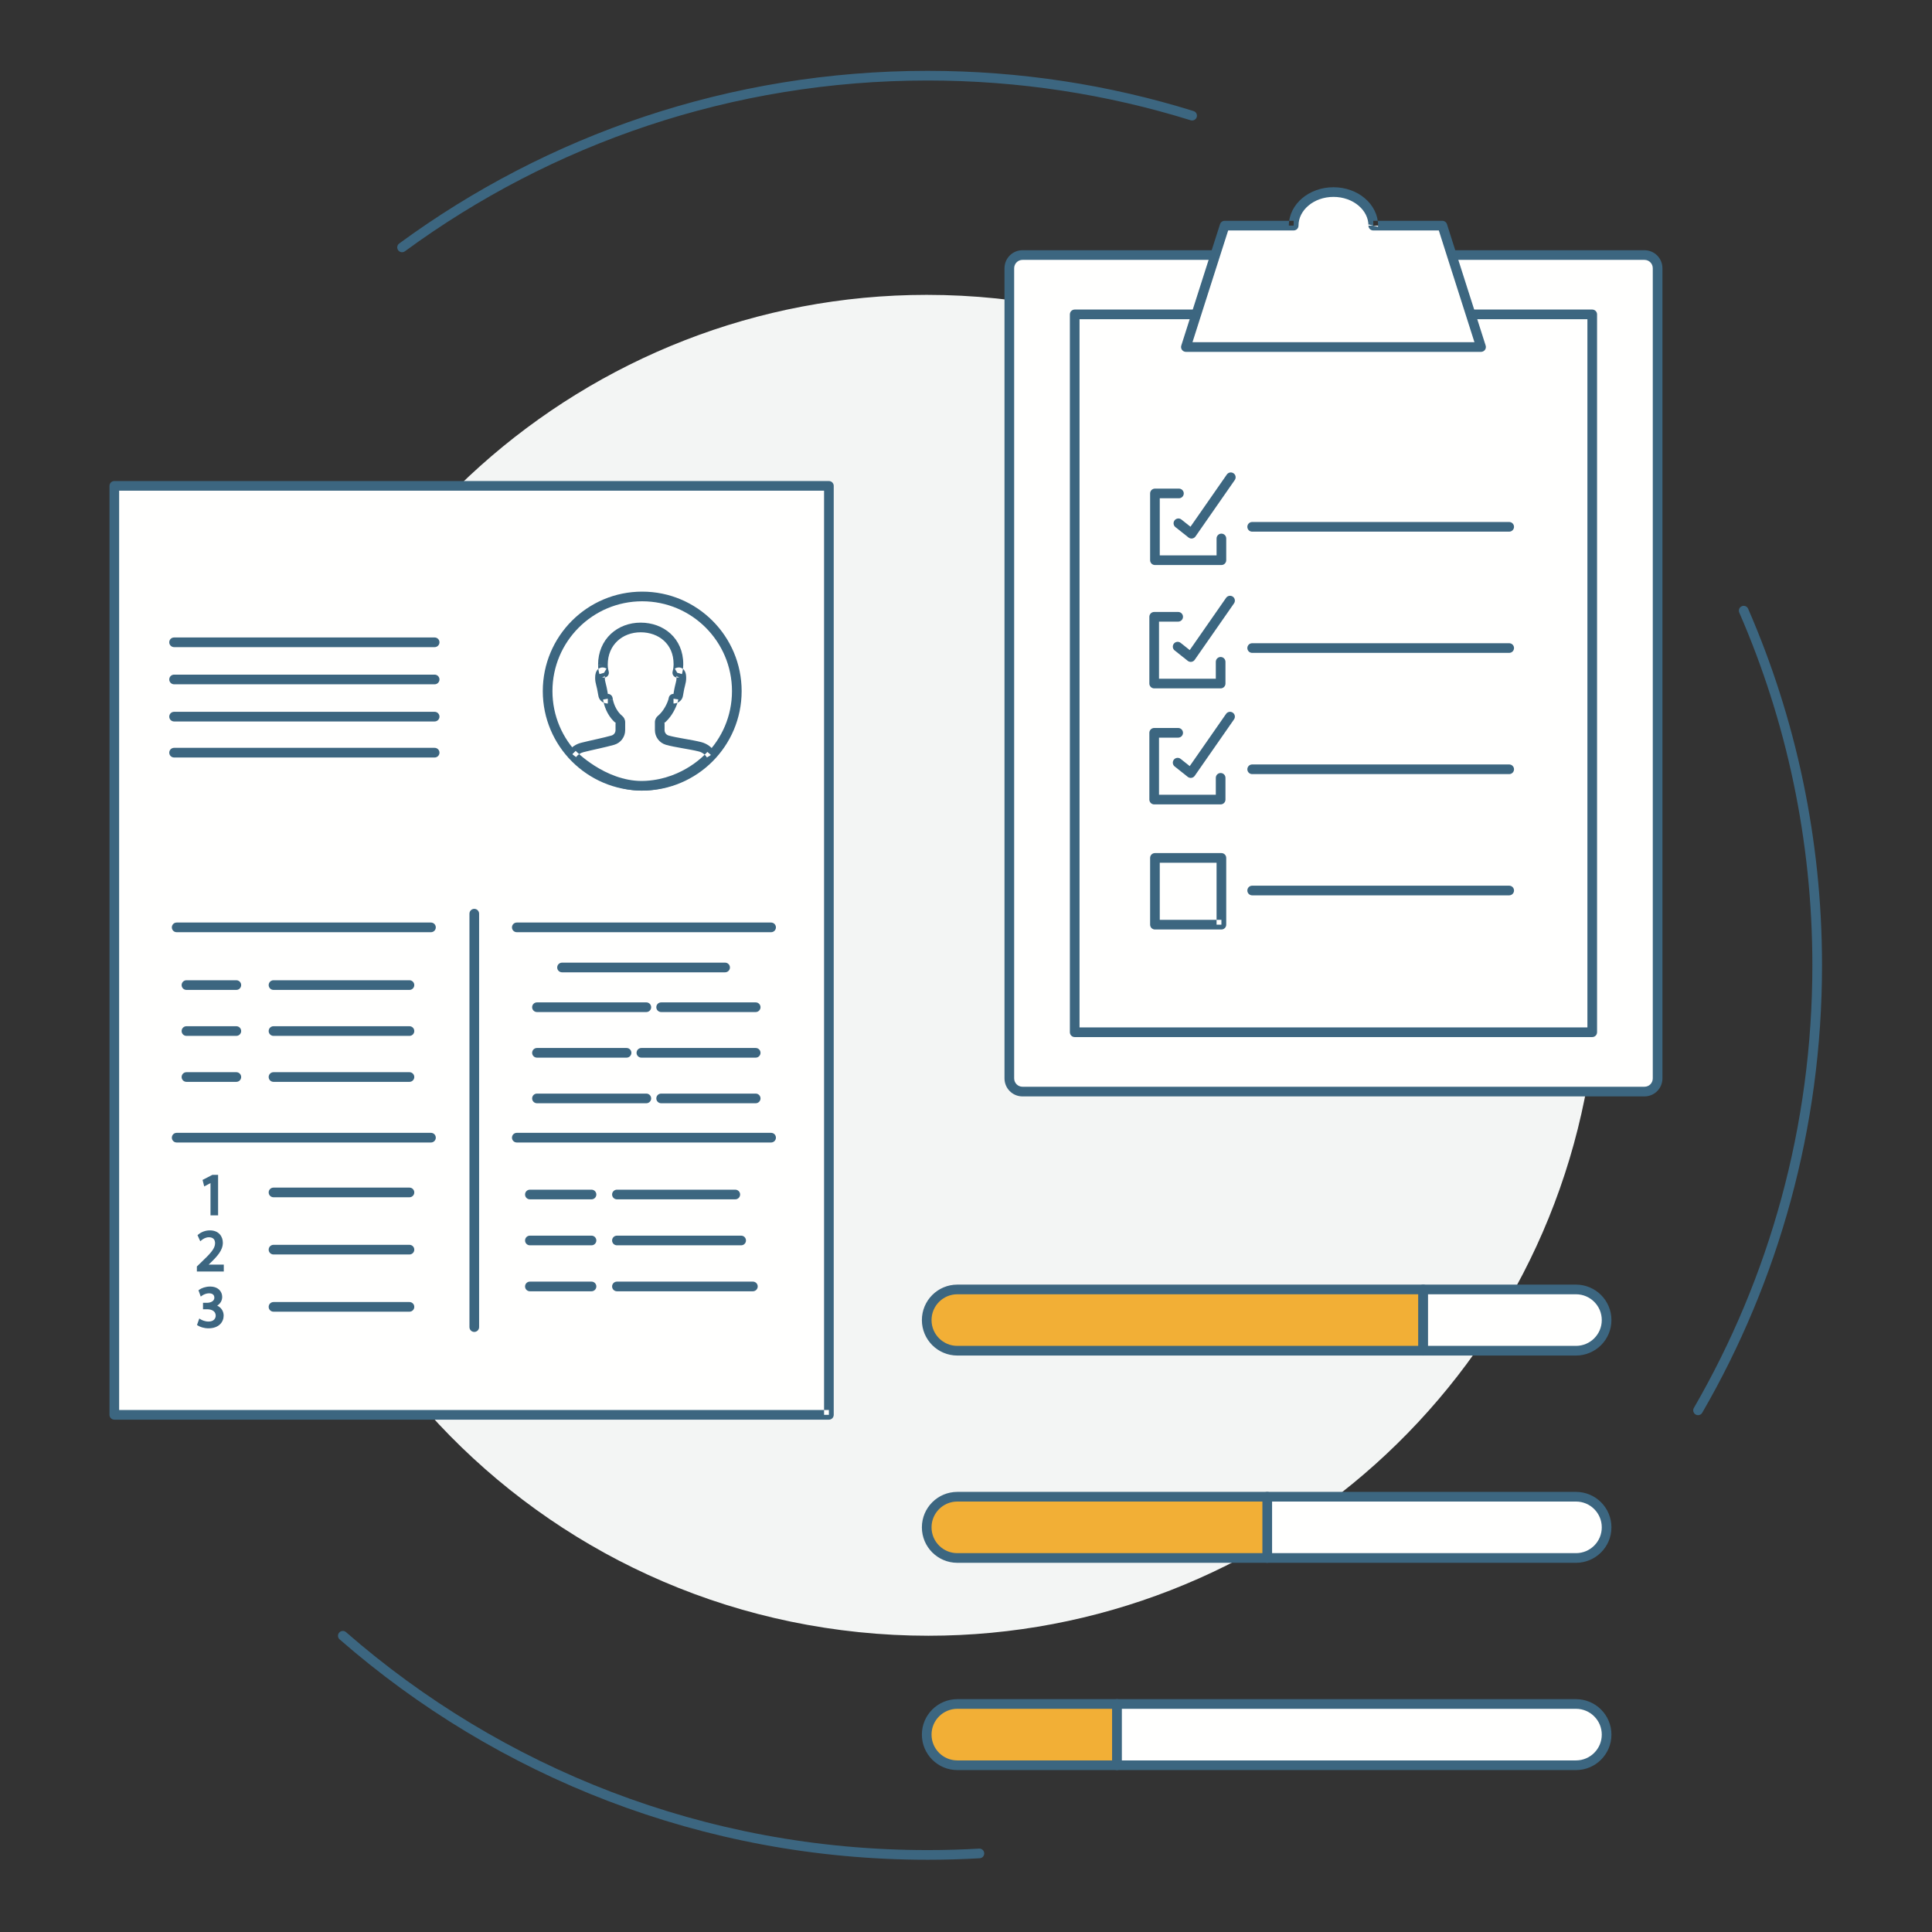 <?xml version="1.0" encoding="UTF-8"?>
<svg width="300px" height="300px" viewBox="0 0 300 300" version="1.1" xmlns="http://www.w3.org/2000/svg" xmlns:xlink="http://www.w3.org/1999/xlink">
    <rect x="0" y="0" width="300" height="300" fill="#333333" stroke="none"/>
    <title>Get Credit_Graphic-06</title>
    <g id="Get-Credit_Graphic-06" stroke="none" stroke-width="1" fill="none" fill-rule="evenodd">
        <g id="Group" transform="translate(17, 11)">
            <path d="M127.159,242.997 C123.574,242.997 119.961,242.813 116.317,242.436 C59.13,236.518 17.569,185.362 23.488,128.175 C29.029,74.633 74.231,34.785 126.905,34.785 C130.49,34.785 134.105,34.969 137.749,35.346 C194.935,41.264 236.496,92.42 230.578,149.607 C225.037,203.149 179.833,242.997 127.159,242.997" id="Fill-1" fill="#F3F5F4"></path>
            <path d="M168.334,6.245 C155.286,2.187 141.413,0 127.033,0 C96.346,0 67.976,9.955 44.99,26.81 C44.656,27.055 44.583,27.524 44.828,27.858 C45.073,28.192 45.543,28.264 45.877,28.019 C68.617,11.346 96.672,1.501 127.033,1.5 C141.261,1.5 154.982,3.663 167.888,7.677 C168.283,7.8 168.704,7.579 168.827,7.184 C168.95,6.789 168.729,6.368 168.334,6.245" id="Fill-2" fill="#3C6680"></path>
            <path d="M247.321,208.372 C259.151,187.935 265.923,164.201 265.923,138.891 C265.923,119.213 261.83,100.487 254.448,83.523 C254.283,83.143 253.841,82.97 253.461,83.135 C253.081,83.3 252.908,83.742 253.073,84.122 C260.375,100.902 264.423,119.421 264.423,138.891 C264.423,163.933 257.725,187.404 246.023,207.621 C245.816,207.979 245.938,208.438 246.297,208.646 C246.655,208.853 247.114,208.731 247.322,208.372" id="Fill-3" fill="#3C6680"></path>
            <path d="M35.741,243.566 C60.15,264.873 92.088,277.782 127.033,277.782 C129.749,277.782 132.447,277.703 135.124,277.55 C135.538,277.526 135.854,277.172 135.83,276.758 C135.807,276.345 135.452,276.029 135.039,276.052 C132.39,276.204 129.72,276.282 127.033,276.282 C92.46,276.281 60.876,263.514 36.727,242.436 C36.415,242.164 35.941,242.196 35.669,242.508 C35.396,242.82 35.429,243.294 35.741,243.566" id="Fill-4" fill="#3C6680"></path>
            <path d="M208.42,28.605 L238.354,28.605 C239.489,28.605 240.392,29.522 240.392,30.652 L240.392,156.453 C240.392,157.581 239.489,158.499 238.354,158.499 L141.766,158.499 C140.641,158.499 139.728,157.581 139.728,156.453 L139.728,30.652 C139.728,29.522 140.641,28.605 141.766,28.605 L171.7,28.605" id="Fill-5" fill="#FFFFFE"></path>
            <path d="M208.42,29.355 L238.354,29.355 C239.073,29.356 239.64,29.93 239.642,30.652 L239.642,156.453 C239.64,157.174 239.072,157.749 238.354,157.749 L141.766,157.749 C141.059,157.748 140.479,157.169 140.478,156.453 L140.478,30.652 C140.479,29.934 141.059,29.356 141.766,29.355 L171.7,29.355 C172.114,29.355 172.45,29.019 172.45,28.605 C172.45,28.191 172.114,27.855 171.7,27.855 L141.766,27.855 C140.224,27.855 138.978,29.109 138.978,30.652 L138.978,156.453 C138.978,157.994 140.223,159.249 141.766,159.249 L238.354,159.249 C239.126,159.249 239.83,158.934 240.331,158.428 C240.833,157.922 241.142,157.219 241.142,156.453 L241.142,30.652 C241.142,29.885 240.833,29.182 240.331,28.676 C239.83,28.17 239.125,27.855 238.354,27.855 L208.42,27.855 C208.006,27.855 207.67,28.191 207.67,28.605 C207.67,29.019 208.006,29.355 208.42,29.355" id="Fill-6" fill="#3C6680"></path>
            <polyline id="Fill-7" fill="#FFFFFE" points="211.362 37.817 230.241 37.817 230.241 149.287 149.879 149.287 149.879 37.817 168.758 37.817"></polyline>
            <path d="M211.362,38.567 L229.491,38.567 L229.491,148.537 L150.629,148.537 L150.629,38.567 L168.758,38.567 C169.172,38.567 169.508,38.231 169.508,37.817 C169.508,37.403 169.172,37.067 168.758,37.067 L149.879,37.067 C149.682,37.067 149.489,37.147 149.349,37.286 C149.209,37.426 149.129,37.619 149.129,37.817 L149.129,149.287 C149.129,149.485 149.209,149.678 149.349,149.818 C149.489,149.957 149.682,150.037 149.879,150.037 L230.241,150.037 C230.441,150.037 230.629,149.959 230.771,149.818 C230.913,149.676 230.991,149.488 230.991,149.287 L230.991,37.817 C230.991,37.619 230.911,37.426 230.771,37.286 C230.631,37.147 230.438,37.067 230.241,37.067 L211.362,37.067 C210.948,37.067 210.612,37.402 210.612,37.817 C210.612,38.231 210.948,38.567 211.362,38.567" id="Fill-8" fill="#3C6680"></path>
            <line x1="177.437" y1="89.629" x2="217.346" y2="89.629" id="Fill-9" fill="#FFFFFE"></line>
            <path d="M177.437,90.379 L217.346,90.379 C217.76,90.379 218.096,90.043 218.096,89.629 C218.096,89.215 217.76,88.879 217.346,88.879 L177.437,88.879 C177.023,88.879 176.687,89.215 176.687,89.629 C176.687,90.043 177.023,90.379 177.437,90.379" id="Fill-10" fill="#3C6680"></path>
            <line x1="177.437" y1="108.454" x2="217.346" y2="108.454" id="Fill-11" fill="#FFFFFE"></line>
            <path d="M177.437,109.204 L217.346,109.204 C217.76,109.204 218.096,108.869 218.096,108.454 C218.096,108.04 217.76,107.704 217.346,107.704 L177.437,107.704 C177.023,107.704 176.687,108.04 176.687,108.454 C176.687,108.869 177.023,109.204 177.437,109.204" id="Fill-12" fill="#3C6680"></path>
            <line x1="177.437" y1="127.279" x2="217.346" y2="127.279" id="Fill-13" fill="#FFFFFE"></line>
            <path d="M177.437,128.029 L217.346,128.029 C217.76,128.029 218.096,127.693 218.096,127.279 C218.096,126.864 217.76,126.529 217.346,126.529 L177.437,126.529 C177.023,126.529 176.687,126.864 176.687,127.279 C176.687,127.693 177.023,128.029 177.437,128.029" id="Fill-14" fill="#3C6680"></path>
            <path d="M211.362,37.817 L208.42,28.605 L206.969,24.038 L196.241,24.038 L196.242,24.034 C196.242,21.157 193.475,18.824 190.062,18.824 C186.649,18.824 183.882,21.157 183.882,24.034 L183.882,24.036 L183.879,24.038 L173.162,24.038 L171.7,28.605 L168.758,37.817 L167.144,42.886 L212.977,42.886 L211.362,37.817" id="Fill-15" fill="#FFFFFE"></path>
            <path d="M211.362,37.817 L212.076,37.589 L209.135,28.377 L207.684,23.81 C207.585,23.5 207.295,23.288 206.969,23.288 L196.241,23.288 L196.241,24.038 L196.968,24.219 L196.969,24.216 L196.992,24.034 C196.993,22.348 196.176,20.836 194.915,19.776 C193.653,18.713 191.94,18.074 190.062,18.074 C188.184,18.074 186.471,18.713 185.209,19.776 C183.948,20.836 183.131,22.348 183.132,24.034 L183.132,24.036 L183.882,24.036 L183.466,23.411 L183.463,23.413 L183.879,24.038 L183.879,23.288 L173.162,23.288 C172.835,23.288 172.547,23.498 172.447,23.809 L170.985,28.376 L168.044,37.589 L166.429,42.659 C166.357,42.885 166.398,43.137 166.539,43.329 C166.679,43.521 166.906,43.636 167.144,43.636 L212.977,43.636 C213.215,43.636 213.442,43.521 213.583,43.329 C213.723,43.136 213.764,42.885 213.692,42.658 L212.076,37.589 L211.362,37.817 L210.647,38.044 L211.951,42.136 L168.17,42.136 L169.473,38.044 L172.414,28.833 L173.709,24.787 L183.879,24.787 C184.029,24.787 184.171,24.745 184.295,24.661 L184.298,24.66 C184.507,24.521 184.632,24.286 184.632,24.036 L184.632,24.034 C184.633,22.842 185.2,21.75 186.176,20.923 C187.15,20.1 188.527,19.573 190.062,19.574 C191.597,19.573 192.974,20.1 193.948,20.923 C194.924,21.75 195.491,22.842 195.492,24.034 L196.242,24.034 L195.514,23.852 L195.513,23.855 C195.457,24.079 195.508,24.318 195.65,24.499 C195.791,24.681 196.01,24.787 196.241,24.787 L206.42,24.787 L207.706,28.832 L210.647,38.045 L211.362,37.817" id="Fill-16" fill="#3C6680"></path>
            <line x1="177.437" y1="70.805" x2="217.346" y2="70.805" id="Fill-17" fill="#FFFFFE"></line>
            <path d="M177.437,71.555 L217.346,71.555 C217.76,71.555 218.096,71.219 218.096,70.805 C218.096,70.391 217.76,70.055 217.346,70.055 L177.437,70.055 C177.023,70.055 176.687,70.391 176.687,70.805 C176.687,71.219 177.023,71.555 177.437,71.555" id="Fill-18" fill="#3C6680"></path>
            <polygon id="Fill-19" fill="#FFFFFE" points="162.338 132.581 172.659 132.581 172.659 122.215 162.338 122.215"></polygon>
            <path d="M172.659,132.581 L172.659,131.831 L163.088,131.831 L163.088,122.965 L171.909,122.965 L171.909,132.581 L172.659,132.581 L172.659,131.831 L172.659,132.581 L173.409,132.581 L173.409,122.215 C173.409,122.018 173.329,121.825 173.189,121.685 C173.049,121.545 172.856,121.465 172.659,121.465 L162.338,121.465 C162.141,121.465 161.948,121.545 161.808,121.685 C161.668,121.825 161.588,122.018 161.588,122.215 L161.588,132.581 C161.588,132.779 161.668,132.972 161.808,133.112 C161.948,133.251 162.141,133.331 162.338,133.331 L172.659,133.331 C172.859,133.331 173.047,133.253 173.189,133.112 C173.331,132.97 173.409,132.782 173.409,132.581 L172.659,132.581" id="Fill-20" fill="#3C6680"></path>
            <polyline id="Fill-21" fill="#FFFFFE" points="172.659 72.613 172.659 75.988 162.338 75.988 162.338 65.622 166.064 65.622"></polyline>
            <path d="M171.909,72.613 L171.909,75.238 L163.088,75.238 L163.088,66.371 L166.064,66.371 C166.478,66.371 166.814,66.036 166.814,65.622 C166.814,65.207 166.478,64.872 166.064,64.872 L162.338,64.872 C162.141,64.872 161.948,64.951 161.808,65.091 C161.668,65.231 161.588,65.424 161.588,65.622 L161.588,75.988 C161.588,76.185 161.668,76.378 161.808,76.518 C161.948,76.658 162.141,76.738 162.338,76.738 L172.659,76.738 C172.859,76.738 173.047,76.66 173.189,76.518 C173.331,76.376 173.409,76.188 173.409,75.988 L173.409,72.613 C173.409,72.199 173.073,71.863 172.659,71.863 C172.245,71.863 171.909,72.199 171.909,72.613" id="Fill-22" fill="#3C6680"></path>
            <polyline id="Fill-23" fill="#FFFFFE" points="165.982 70.258 168.018 71.874 174.119 63.11"></polyline>
            <path d="M165.516,70.846 L167.552,72.462 C167.713,72.59 167.923,72.646 168.127,72.616 C168.331,72.586 168.516,72.472 168.634,72.303 L174.734,63.538 C174.971,63.198 174.887,62.731 174.547,62.494 C174.207,62.258 173.74,62.341 173.503,62.681 L167.859,70.79 L166.448,69.671 C166.124,69.413 165.652,69.468 165.394,69.792 C165.137,70.116 165.191,70.588 165.516,70.846" id="Fill-24" fill="#3C6680"></path>
            <path d="M131.655,189.224 C129.028,189.224 126.899,191.354 126.899,193.981 C126.899,196.608 129.028,198.738 131.655,198.738 L203.993,198.738 L203.993,189.224 L131.655,189.224" id="Fill-25" fill="#F2AF36"></path>
            <path d="M131.655,189.224 L131.655,188.474 C128.613,188.475 126.149,190.94 126.149,193.981 C126.149,197.022 128.613,199.487 131.655,199.488 L203.993,199.488 C204.193,199.488 204.381,199.41 204.523,199.268 C204.665,199.126 204.743,198.938 204.743,198.738 L204.743,189.224 C204.743,189.027 204.663,188.833 204.523,188.694 C204.383,188.554 204.19,188.474 203.993,188.474 L131.655,188.474 L131.655,189.974 L203.243,189.974 L203.243,197.988 L131.655,197.988 C130.546,197.987 129.549,197.54 128.822,196.814 C128.096,196.087 127.649,195.09 127.649,193.981 C127.649,192.872 128.096,191.875 128.822,191.148 C129.549,190.421 130.546,189.974 131.655,189.974 L131.655,189.224" id="Fill-26" fill="#3C6680"></path>
            <path d="M227.716,189.224 L203.993,189.224 L203.993,198.738 L227.716,198.738 C230.343,198.738 232.473,196.608 232.473,193.981 C232.473,191.354 230.343,189.224 227.716,189.224" id="Fill-27" fill="#FFFFFE"></path>
            <path d="M227.716,189.224 L227.716,188.474 L203.993,188.474 C203.795,188.474 203.602,188.554 203.462,188.694 C203.323,188.833 203.243,189.027 203.243,189.224 L203.243,198.738 C203.243,198.935 203.323,199.128 203.462,199.268 C203.602,199.408 203.795,199.488 203.993,199.488 L227.716,199.488 C230.758,199.487 233.223,197.022 233.223,193.981 C233.223,190.939 230.758,188.475 227.716,188.474 L227.716,189.974 C228.825,189.974 229.822,190.421 230.549,191.148 C231.276,191.875 231.723,192.872 231.723,193.981 C231.723,195.09 231.276,196.087 230.549,196.814 C229.822,197.54 228.825,197.987 227.716,197.988 L204.743,197.988 L204.743,189.974 L227.716,189.974 L227.716,189.224" id="Fill-28" fill="#3C6680"></path>
            <path d="M227.716,221.409 L179.774,221.409 L179.774,230.922 L227.716,230.922 C230.343,230.922 232.473,228.792 232.473,226.165 C232.473,223.538 230.343,221.409 227.716,221.409" id="Fill-29" fill="#FFFFFE"></path>
            <path d="M227.716,221.409 L227.716,220.659 L179.774,220.659 C179.576,220.659 179.383,220.739 179.244,220.878 C179.104,221.018 179.024,221.211 179.024,221.409 L179.024,230.922 C179.024,231.12 179.104,231.313 179.244,231.453 C179.383,231.592 179.576,231.672 179.774,231.672 L227.716,231.672 C230.758,231.672 233.223,229.207 233.223,226.165 C233.223,223.124 230.758,220.659 227.716,220.659 L227.716,222.159 C228.825,222.159 229.822,222.606 230.549,223.332 C231.276,224.06 231.723,225.057 231.723,226.165 C231.723,227.274 231.276,228.271 230.549,228.999 C229.822,229.725 228.825,230.172 227.716,230.172 L180.524,230.172 L180.524,222.158 L227.716,222.159 L227.716,221.409" id="Fill-30" fill="#3C6680"></path>
            <path d="M131.655,221.409 C129.028,221.409 126.899,223.538 126.899,226.165 C126.899,228.792 129.028,230.922 131.655,230.922 L179.774,230.922 L179.774,221.409 L131.655,221.409" id="Fill-31" fill="#F2AF36"></path>
            <path d="M131.655,221.409 L131.655,220.659 C128.613,220.659 126.149,223.124 126.149,226.165 C126.149,229.207 128.613,231.672 131.655,231.672 L179.774,231.672 C179.974,231.672 180.163,231.594 180.304,231.453 C180.446,231.311 180.524,231.123 180.524,230.922 L180.524,221.409 C180.524,221.211 180.444,221.018 180.304,220.878 C180.165,220.739 179.971,220.659 179.774,220.659 L131.655,220.659 L131.655,222.159 L179.024,222.159 L179.024,230.172 L131.655,230.172 C130.546,230.172 129.549,229.725 128.822,228.999 C128.096,228.271 127.649,227.274 127.649,226.165 C127.649,225.057 128.096,224.06 128.822,223.332 C129.549,222.606 130.546,222.159 131.655,222.159 L131.655,221.409" id="Fill-32" fill="#3C6680"></path>
            <path d="M131.655,253.593 C129.028,253.593 126.899,255.723 126.899,258.35 C126.899,260.977 129.028,263.107 131.655,263.107 L156.452,263.107 L156.452,253.593 L131.655,253.593" id="Fill-33" fill="#F2AF36"></path>
            <path d="M131.655,253.593 L131.655,252.843 C128.613,252.844 126.149,255.309 126.149,258.35 C126.149,261.391 128.613,263.856 131.655,263.857 L156.452,263.857 C156.652,263.857 156.84,263.779 156.982,263.637 C157.124,263.495 157.202,263.307 157.202,263.107 L157.202,253.593 C157.202,253.396 157.122,253.203 156.982,253.063 C156.842,252.923 156.649,252.843 156.452,252.843 L131.655,252.843 L131.655,254.343 L155.702,254.343 L155.702,262.357 L131.655,262.357 C130.546,262.356 129.549,261.91 128.822,261.183 C128.096,260.456 127.649,259.459 127.649,258.35 C127.649,257.241 128.096,256.244 128.822,255.517 C129.549,254.79 130.546,254.344 131.655,254.343 L131.655,253.593" id="Fill-34" fill="#3C6680"></path>
            <path d="M227.716,253.593 L156.452,253.593 L156.452,263.107 L227.716,263.107 C230.343,263.107 232.473,260.977 232.473,258.35 C232.473,255.723 230.343,253.593 227.716,253.593" id="Fill-35" fill="#FFFFFE"></path>
            <path d="M227.716,253.593 L227.716,252.843 L156.452,252.843 C156.254,252.843 156.061,252.923 155.921,253.063 C155.782,253.202 155.702,253.396 155.702,253.593 L155.702,263.107 C155.702,263.304 155.782,263.498 155.921,263.637 C156.061,263.777 156.254,263.857 156.452,263.857 L227.716,263.857 C230.758,263.856 233.223,261.391 233.223,258.35 C233.223,255.308 230.758,252.844 227.716,252.843 L227.716,254.343 C228.825,254.344 229.822,254.79 230.549,255.517 C231.276,256.244 231.723,257.241 231.723,258.35 C231.723,259.459 231.276,260.456 230.549,261.183 C229.822,261.909 228.825,262.356 227.716,262.357 L157.201,262.357 L157.201,254.343 L227.716,254.343 L227.716,253.593" id="Fill-36" fill="#3C6680"></path>
            <polygon id="Fill-37" fill="#FFFFFE" points="0.75 208.696 111.711 208.696 111.711 64.446 0.75 64.446"></polygon>
            <path d="M111.711,208.696 L111.711,207.946 L1.5,207.946 L1.5,65.196 L110.961,65.196 L110.961,208.696 L111.711,208.696 L111.711,207.946 L111.711,208.696 L112.461,208.696 L112.461,64.446 C112.461,64.248 112.381,64.055 112.242,63.915 C112.102,63.776 111.909,63.696 111.711,63.696 L0.75,63.696 C0.553,63.696 0.36,63.776 0.22,63.915 C0.08,64.055 1.42108547e-14,64.248 1.42108547e-14,64.446 L1.42108547e-14,208.696 C1.42108547e-14,208.893 0.08,209.086 0.22,209.226 C0.36,209.366 0.553,209.446 0.75,209.446 L111.711,209.446 C111.912,209.446 112.1,209.368 112.242,209.226 C112.383,209.084 112.461,208.896 112.461,208.696 L111.711,208.696" id="Fill-38" fill="#3C6680"></path>
            <line x1="10.032" y1="88.736" x2="50.491" y2="88.736" id="Fill-39" fill="#FFFFFE"></line>
            <path d="M10.032,89.486 L50.491,89.486 C50.905,89.486 51.241,89.15 51.241,88.736 C51.241,88.321 50.905,87.986 50.491,87.986 L10.032,87.986 C9.617,87.986 9.282,88.321 9.282,88.736 C9.282,89.15 9.617,89.486 10.032,89.486" id="Fill-40" fill="#3C6680"></path>
            <line x1="10.032" y1="94.507" x2="50.491" y2="94.507" id="Fill-41" fill="#FFFFFE"></line>
            <path d="M10.032,95.257 L50.491,95.257 C50.905,95.257 51.241,94.921 51.241,94.507 C51.241,94.093 50.905,93.757 50.491,93.757 L10.032,93.757 C9.617,93.757 9.282,94.093 9.282,94.507 C9.282,94.921 9.617,95.257 10.032,95.257" id="Fill-42" fill="#3C6680"></path>
            <line x1="10.032" y1="100.279" x2="50.491" y2="100.279" id="Fill-43" fill="#FFFFFE"></line>
            <path d="M10.032,101.029 L50.491,101.029 C50.905,101.029 51.241,100.693 51.241,100.279 C51.241,99.864 50.905,99.529 50.491,99.529 L10.032,99.529 C9.617,99.529 9.282,99.864 9.282,100.279 C9.282,100.693 9.617,101.029 10.032,101.029" id="Fill-44" fill="#3C6680"></path>
            <line x1="10.032" y1="105.874" x2="50.491" y2="105.874" id="Fill-45" fill="#FFFFFE"></line>
            <path d="M10.032,106.624 L50.491,106.624 C50.905,106.624 51.241,106.289 51.241,105.874 C51.241,105.46 50.905,105.124 50.491,105.124 L10.032,105.124 C9.617,105.124 9.282,105.46 9.282,105.874 C9.282,106.289 9.617,106.624 10.032,106.624" id="Fill-46" fill="#3C6680"></path>
            <path d="M97.412,96.315 C97.412,104.431 90.835,111.011 82.722,111.011 C74.61,111.011 68.034,104.431 68.034,96.315 C68.034,88.199 74.61,81.618 82.722,81.618 C90.835,81.618 97.412,88.199 97.412,96.315" id="Fill-47" fill="#FFFFFE"></path>
            <path d="M97.412,96.315 L96.662,96.315 C96.661,100.168 95.103,103.65 92.579,106.176 C90.054,108.701 86.574,110.261 82.722,110.261 C78.871,110.261 75.391,108.701 72.866,106.176 C70.343,103.65 68.784,100.168 68.784,96.315 C68.784,92.461 70.343,88.979 72.866,86.453 C75.391,83.928 78.871,82.369 82.722,82.368 C86.574,82.369 90.054,83.928 92.579,86.453 C95.103,88.979 96.661,92.461 96.662,96.315 L98.162,96.315 C98.161,87.784 91.25,80.869 82.722,80.868 C74.195,80.869 67.284,87.784 67.284,96.315 C67.284,104.845 74.195,111.761 82.722,111.761 C91.25,111.761 98.161,104.845 98.162,96.315 L97.412,96.315" id="Fill-48" fill="#3C6680"></path>
            <path d="M93.413,106.232 C93.035,105.608 92.421,105.145 91.692,104.959 C90.24,104.589 87.916,104.307 86.613,103.932 C85.919,103.732 85.444,103.096 85.444,102.375 L85.444,101.141 C85.444,100.976 85.524,100.826 85.651,100.72 C86.438,100.075 87.045,99.086 87.403,98.132 C87.488,97.906 87.552,97.687 87.581,97.495 C87.581,97.495 88.216,97.5 88.31,96.912 C88.595,95.111 88.8,95.034 88.8,94.243 C88.8,93.453 88.512,93.264 88.167,93.468 C88.224,93.266 88.33,92.843 88.342,92.256 C88.421,88.619 85.709,86.432 82.482,86.432 C79.256,86.432 76.599,88.695 76.622,92.256 C76.625,92.844 76.741,93.266 76.798,93.468 C76.452,93.264 76.164,93.453 76.164,94.243 C76.164,95.034 76.37,95.111 76.655,96.912 C76.748,97.5 77.384,97.495 77.384,97.495 L77.425,97.734 C77.639,98.833 78.239,100.017 79.113,100.72 C79.245,100.826 79.329,100.979 79.329,101.149 L79.329,102.375 C79.329,103.094 78.859,103.73 78.169,103.929 C76.867,104.305 74.873,104.697 73.416,105.067 C72.778,105.229 72.228,105.604 71.848,106.114 C71.848,106.114 76.924,111.398 83.362,110.996 C89.798,110.595 93.413,106.232 93.413,106.232" id="Fill-49" fill="#FFFFFE"></path>
            <path d="M93.413,106.232 L94.054,105.843 C93.575,105.052 92.798,104.467 91.877,104.233 C91.105,104.036 90.152,103.873 89.227,103.709 C88.306,103.547 87.409,103.382 86.82,103.211 C86.45,103.105 86.194,102.763 86.194,102.375 L86.194,101.141 L86.001,101.141 L86.13,101.297 L86.194,101.141 L86.001,101.141 L86.13,101.297 L86.127,101.3 C87.054,100.533 87.707,99.449 88.105,98.395 C88.202,98.136 88.282,97.876 88.323,97.604 L87.581,97.495 L87.581,98.244 C87.652,98.242 87.896,98.245 88.221,98.106 C88.382,98.036 88.567,97.922 88.727,97.737 C88.888,97.555 89.009,97.302 89.051,97.03 C89.19,96.151 89.302,95.727 89.389,95.382 C89.477,95.045 89.554,94.704 89.55,94.243 C89.547,93.875 89.51,93.565 89.358,93.254 C89.281,93.101 89.164,92.944 88.992,92.824 C88.822,92.704 88.601,92.639 88.406,92.642 C88.151,92.644 87.949,92.726 87.784,92.823 L88.167,93.468 L88.888,93.674 C88.956,93.435 89.078,92.94 89.092,92.272 L89.094,92.102 C89.099,90.14 88.335,88.494 87.111,87.383 C85.889,86.269 84.237,85.682 82.482,85.682 C80.702,85.681 79.046,86.306 77.832,87.45 C76.617,88.591 75.867,90.256 75.871,92.211 L75.872,92.281 L76.622,92.256 L75.872,92.261 C75.875,92.942 76.013,93.452 76.077,93.674 L76.798,93.468 L77.179,92.822 C77.015,92.726 76.813,92.644 76.558,92.642 C76.363,92.639 76.143,92.703 75.972,92.824 C75.712,93.008 75.584,93.258 75.511,93.488 C75.439,93.724 75.414,93.967 75.414,94.243 C75.41,94.704 75.487,95.045 75.575,95.383 C75.662,95.727 75.774,96.151 75.914,97.029 C75.955,97.301 76.076,97.554 76.237,97.737 C76.48,98.015 76.765,98.13 76.971,98.186 C77.18,98.242 77.331,98.244 77.384,98.244 L77.384,97.495 L76.645,97.621 L76.686,97.86 L76.689,97.877 C76.94,99.13 77.584,100.441 78.643,101.304 L78.644,101.306 L78.77,101.149 L78.579,101.149 L78.644,101.306 L78.77,101.149 L78.579,101.149 L78.579,102.375 C78.578,102.766 78.324,103.104 77.961,103.209 C76.713,103.57 74.717,103.963 73.232,104.34 C72.425,104.545 71.728,105.019 71.247,105.665 C71.028,105.96 71.053,106.369 71.307,106.633 C71.336,106.662 72.551,107.926 74.566,109.2 C76.58,110.47 79.405,111.765 82.661,111.768 C82.908,111.768 83.157,111.761 83.408,111.745 C86.789,111.534 89.429,110.282 91.217,109.087 C93.007,107.891 93.957,106.75 93.99,106.71 C94.194,106.464 94.22,106.116 94.054,105.843 L93.413,106.232 L92.835,105.753 L92.831,105.758 C92.756,105.847 91.851,106.888 90.23,107.942 C88.606,108.997 86.276,110.063 83.315,110.248 C83.095,110.261 82.877,110.268 82.661,110.268 C79.815,110.271 77.234,109.114 75.367,107.932 C74.434,107.343 73.682,106.751 73.167,106.31 C72.91,106.09 72.712,105.907 72.58,105.781 L72.432,105.638 L72.397,105.603 L72.389,105.594 L71.848,106.114 L72.449,106.562 C72.728,106.189 73.131,105.913 73.601,105.794 C75.028,105.43 77.02,105.04 78.377,104.65 C79.393,104.355 80.079,103.423 80.078,102.375 L80.078,101.149 C80.079,100.726 79.867,100.36 79.581,100.134 L79.583,100.136 C78.893,99.593 78.338,98.536 78.161,97.591 L77.425,97.734 L78.164,97.607 L78.123,97.368 C78.062,97.009 77.749,96.745 77.384,96.745 L77.384,96.968 L77.399,96.745 L77.384,96.745 L77.384,96.968 L77.399,96.745 L77.344,96.732 L77.291,96.829 L77.377,96.763 L77.344,96.732 L77.291,96.829 L77.377,96.763 L77.272,96.843 L77.394,96.792 L77.377,96.763 L77.272,96.843 L77.394,96.792 L77.339,96.815 L77.396,96.799 L77.394,96.792 L77.339,96.815 L77.396,96.799 L77.396,96.795 C77.25,95.871 77.116,95.356 77.029,95.014 C76.943,94.665 76.917,94.572 76.914,94.243 C76.913,94.128 76.922,94.041 76.931,93.988 L76.946,93.926 L76.676,93.818 L76.853,94.037 L76.946,93.926 L76.676,93.818 L76.853,94.037 L76.558,93.672 L76.558,94.142 L76.853,94.037 L76.558,93.672 L76.558,94.142 L76.558,93.774 L76.446,94.126 L76.558,94.142 L76.558,93.774 L76.446,94.126 L76.487,93.997 L76.418,94.114 L76.446,94.126 L76.487,93.997 L76.418,94.114 C76.681,94.269 77.015,94.248 77.257,94.061 C77.499,93.874 77.603,93.556 77.52,93.263 C77.468,93.08 77.376,92.747 77.371,92.251 L77.371,92.211 C77.375,90.631 77.95,89.406 78.862,88.542 C79.775,87.68 81.049,87.183 82.482,87.182 C83.907,87.182 85.186,87.657 86.1,88.491 C87.012,89.329 87.589,90.519 87.594,92.102 L87.592,92.24 C87.581,92.746 87.492,93.097 87.445,93.263 C87.361,93.559 87.465,93.874 87.709,94.062 C87.953,94.25 88.284,94.27 88.549,94.113 L88.475,93.988 L88.519,94.126 L88.549,94.113 L88.475,93.988 L88.519,94.126 L88.406,93.773 L88.406,94.142 L88.519,94.126 L88.406,93.773 L88.406,94.142 L88.406,93.669 L88.137,94.057 L88.406,94.142 L88.406,93.669 L88.137,94.057 L88.356,93.741 L88.031,93.951 L88.137,94.057 L88.356,93.741 L88.031,93.951 L88.138,93.881 L88.018,93.927 L88.031,93.951 L88.138,93.881 L88.018,93.927 C88.023,93.936 88.052,94.049 88.05,94.243 C88.047,94.572 88.021,94.666 87.935,95.014 C87.848,95.356 87.715,95.871 87.569,96.794 L87.569,96.797 L87.686,96.832 L87.603,96.745 L87.569,96.797 L87.686,96.832 L87.603,96.745 L87.65,96.794 L87.62,96.732 L87.603,96.745 L87.65,96.794 L87.62,96.732 L87.58,96.743 L87.581,96.745 C87.209,96.745 86.892,97.018 86.839,97.385 C86.823,97.497 86.774,97.675 86.701,97.869 C86.384,98.723 85.821,99.616 85.175,100.14 L85.172,100.143 C84.896,100.37 84.694,100.728 84.694,101.141 L84.694,102.375 C84.694,103.429 85.389,104.359 86.405,104.653 C87.119,104.857 88.036,105.021 88.966,105.186 C89.892,105.35 90.827,105.512 91.507,105.686 C92.044,105.823 92.494,106.163 92.771,106.62 L93.413,106.232 L92.835,105.753 L93.413,106.232" id="Fill-50" fill="#3C6680"></path>
            <line x1="56.646" y1="130.876" x2="56.646" y2="195.072" id="Fill-51" fill="#FFFFFE"></line>
            <path d="M55.896,130.876 L55.896,195.072 C55.896,195.486 56.232,195.822 56.646,195.822 C57.06,195.822 57.396,195.486 57.396,195.072 L57.396,130.876 C57.396,130.462 57.06,130.126 56.646,130.126 C56.232,130.126 55.896,130.462 55.896,130.876" id="Fill-52" fill="#3C6680"></path>
            <line x1="10.433" y1="133.002" x2="49.92" y2="133.002" id="Fill-53" fill="#FFFFFE"></line>
            <path d="M10.433,133.752 L49.92,133.752 C50.335,133.752 50.67,133.417 50.67,133.002 C50.67,132.588 50.335,132.252 49.92,132.252 L10.433,132.252 C10.019,132.252 9.683,132.588 9.683,133.002 C9.683,133.417 10.019,133.752 10.433,133.752" id="Fill-54" fill="#3C6680"></path>
            <line x1="63.248" y1="133.002" x2="102.735" y2="133.002" id="Fill-55" fill="#FFFFFE"></line>
            <path d="M63.248,133.752 L102.735,133.752 C103.149,133.752 103.485,133.417 103.485,133.002 C103.485,132.588 103.149,132.252 102.735,132.252 L63.248,132.252 C62.833,132.252 62.498,132.588 62.498,133.002 C62.498,133.417 62.833,133.752 63.248,133.752" id="Fill-56" fill="#3C6680"></path>
            <line x1="63.248" y1="165.656" x2="102.735" y2="165.656" id="Fill-57" fill="#FFFFFE"></line>
            <path d="M63.248,166.406 L102.735,166.406 C103.149,166.406 103.485,166.07 103.485,165.656 C103.485,165.241 103.149,164.906 102.735,164.906 L63.248,164.906 C62.833,164.906 62.498,165.241 62.498,165.656 C62.498,166.07 62.833,166.406 63.248,166.406" id="Fill-58" fill="#3C6680"></path>
            <line x1="10.433" y1="165.656" x2="49.92" y2="165.656" id="Fill-59" fill="#FFFFFE"></line>
            <path d="M10.433,166.406 L49.92,166.406 C50.335,166.406 50.67,166.07 50.67,165.656 C50.67,165.241 50.335,164.906 49.92,164.906 L10.433,164.906 C10.019,164.906 9.683,165.241 9.683,165.656 C9.683,166.07 10.019,166.406 10.433,166.406" id="Fill-60" fill="#3C6680"></path>
            <line x1="11.953" y1="141.963" x2="19.698" y2="141.963" id="Fill-61" fill="#FFFFFE"></line>
            <path d="M11.953,142.713 L19.698,142.713 C20.112,142.713 20.448,142.377 20.448,141.963 C20.448,141.549 20.112,141.213 19.698,141.213 L11.953,141.213 C11.538,141.213 11.203,141.549 11.203,141.963 C11.203,142.377 11.538,142.713 11.953,142.713" id="Fill-62" fill="#3C6680"></path>
            <line x1="25.469" y1="141.963" x2="46.58" y2="141.963" id="Fill-63" fill="#FFFFFE"></line>
            <path d="M25.469,142.713 L46.58,142.713 C46.994,142.713 47.33,142.377 47.33,141.963 C47.33,141.549 46.994,141.213 46.58,141.213 L25.469,141.213 C25.055,141.213 24.719,141.549 24.719,141.963 C24.719,142.377 25.055,142.713 25.469,142.713" id="Fill-64" fill="#3C6680"></path>
            <line x1="11.953" y1="149.101" x2="19.698" y2="149.101" id="Fill-65" fill="#FFFFFE"></line>
            <path d="M11.953,149.851 L19.698,149.851 C20.112,149.851 20.448,149.515 20.448,149.101 C20.448,148.687 20.112,148.351 19.698,148.351 L11.953,148.351 C11.538,148.351 11.203,148.687 11.203,149.101 C11.203,149.515 11.538,149.851 11.953,149.851" id="Fill-66" fill="#3C6680"></path>
            <line x1="25.469" y1="149.101" x2="46.58" y2="149.101" id="Fill-67" fill="#FFFFFE"></line>
            <path d="M25.469,149.851 L46.58,149.851 C46.994,149.851 47.33,149.515 47.33,149.101 C47.33,148.687 46.994,148.351 46.58,148.351 L25.469,148.351 C25.055,148.351 24.719,148.687 24.719,149.101 C24.719,149.515 25.055,149.851 25.469,149.851" id="Fill-68" fill="#3C6680"></path>
            <line x1="11.953" y1="156.24" x2="19.698" y2="156.24" id="Fill-69" fill="#FFFFFE"></line>
            <path d="M11.953,156.99 L19.698,156.99 C20.112,156.99 20.448,156.654 20.448,156.24 C20.448,155.825 20.112,155.49 19.698,155.49 L11.953,155.49 C11.538,155.49 11.203,155.825 11.203,156.24 C11.203,156.654 11.538,156.99 11.953,156.99" id="Fill-70" fill="#3C6680"></path>
            <line x1="25.469" y1="156.24" x2="46.58" y2="156.24" id="Fill-71" fill="#FFFFFE"></line>
            <path d="M25.469,156.99 L46.58,156.99 C46.994,156.99 47.33,156.654 47.33,156.24 C47.33,155.825 46.994,155.49 46.58,155.49 L25.469,155.49 C25.055,155.49 24.719,155.825 24.719,156.24 C24.719,156.654 25.055,156.99 25.469,156.99" id="Fill-72" fill="#3C6680"></path>
            <line x1="65.281" y1="174.483" x2="74.849" y2="174.483" id="Fill-73" fill="#FFFFFE"></line>
            <path d="M65.281,175.233 L74.849,175.233 C75.263,175.233 75.599,174.897 75.599,174.483 C75.599,174.069 75.263,173.733 74.849,173.733 L65.281,173.733 C64.866,173.733 64.531,174.069 64.531,174.483 C64.531,174.897 64.866,175.233 65.281,175.233" id="Fill-74" fill="#3C6680"></path>
            <line x1="78.797" y1="174.483" x2="97.174" y2="174.483" id="Fill-75" fill="#FFFFFE"></line>
            <path d="M78.797,175.233 L97.174,175.233 C97.589,175.233 97.924,174.897 97.924,174.483 C97.924,174.069 97.589,173.733 97.174,173.733 L78.797,173.733 C78.383,173.733 78.047,174.069 78.047,174.483 C78.047,174.897 78.383,175.233 78.797,175.233" id="Fill-76" fill="#3C6680"></path>
            <line x1="65.281" y1="181.621" x2="74.849" y2="181.621" id="Fill-77" fill="#FFFFFE"></line>
            <path d="M65.281,182.371 L74.849,182.371 C75.263,182.371 75.599,182.036 75.599,181.621 C75.599,181.207 75.263,180.871 74.849,180.871 L65.281,180.871 C64.866,180.871 64.531,181.207 64.531,181.621 C64.531,182.036 64.866,182.371 65.281,182.371" id="Fill-78" fill="#3C6680"></path>
            <line x1="78.797" y1="181.621" x2="98.085" y2="181.621" id="Fill-79" fill="#FFFFFE"></line>
            <path d="M78.797,182.371 L98.085,182.371 C98.5,182.371 98.835,182.036 98.835,181.621 C98.835,181.207 98.5,180.871 98.085,180.871 L78.797,180.871 C78.383,180.871 78.047,181.207 78.047,181.621 C78.047,182.036 78.383,182.371 78.797,182.371" id="Fill-80" fill="#3C6680"></path>
            <line x1="65.281" y1="188.759" x2="74.849" y2="188.759" id="Fill-81" fill="#FFFFFE"></line>
            <path d="M65.281,189.509 L74.849,189.509 C75.263,189.509 75.599,189.173 75.599,188.759 C75.599,188.345 75.263,188.009 74.849,188.009 L65.281,188.009 C64.866,188.009 64.531,188.345 64.531,188.759 C64.531,189.173 64.866,189.509 65.281,189.509" id="Fill-82" fill="#3C6680"></path>
            <line x1="78.797" y1="188.759" x2="99.908" y2="188.759" id="Fill-83" fill="#FFFFFE"></line>
            <path d="M78.797,189.509 L99.908,189.509 C100.322,189.509 100.658,189.173 100.658,188.759 C100.658,188.345 100.322,188.009 99.908,188.009 L78.797,188.009 C78.383,188.009 78.047,188.345 78.047,188.759 C78.047,189.173 78.383,189.509 78.797,189.509" id="Fill-84" fill="#3C6680"></path>
            <polyline id="Fill-85" fill="#3C6680" points="14.454 172.217 14.712 173.231 15.686 172.707 15.686 177.718 16.866 177.718 16.866 171.43 15.981 171.43 14.454 172.217"></polyline>
            <path d="M15.504,185.27 C16.733,184.092 17.603,183.165 17.603,181.966 C17.603,181.013 16.981,180.052 15.591,180.052 C14.923,180.052 14.283,180.281 13.789,180.697 L13.67,180.796 L14.098,181.742 L14.304,181.571 C14.507,181.403 14.922,181.121 15.427,181.121 C16.071,181.121 16.396,181.438 16.396,182.063 C16.387,182.852 15.759,183.573 14.259,184.995 L13.571,185.661 L13.571,186.44 L17.749,186.44 L17.749,185.371 L15.395,185.371 L15.504,185.27" id="Fill-86" fill="#3C6680"></path>
            <path d="M16.728,191.738 C17.225,191.422 17.501,190.947 17.501,190.379 C17.501,189.58 16.916,188.774 15.608,188.774 C14.922,188.774 14.278,189.02 13.943,189.265 L13.82,189.355 L14.172,190.33 L14.391,190.175 C14.619,190.013 15.033,189.824 15.453,189.824 C16.177,189.824 16.286,190.251 16.286,190.506 C16.286,191.086 15.62,191.297 15.172,191.297 L14.523,191.297 L14.523,192.302 L15.172,192.302 C15.806,192.302 16.486,192.558 16.494,193.278 C16.497,193.391 16.476,193.678 16.251,193.908 C16.053,194.109 15.755,194.21 15.363,194.21 C14.835,194.21 14.348,193.989 14.165,193.871 L13.948,193.734 L13.59,194.742 L13.725,194.829 C14.029,195.028 14.643,195.261 15.372,195.261 C16.999,195.261 17.728,194.272 17.728,193.292 C17.728,192.597 17.348,192.026 16.728,191.738" id="Fill-87" fill="#3C6680"></path>
            <line x1="25.469" y1="174.161" x2="46.58" y2="174.161" id="Fill-88" fill="#FFFFFE"></line>
            <path d="M25.469,174.911 L46.58,174.911 C46.994,174.911 47.33,174.575 47.33,174.161 C47.33,173.746 46.994,173.411 46.58,173.411 L25.469,173.411 C25.055,173.411 24.719,173.746 24.719,174.161 C24.719,174.575 25.055,174.911 25.469,174.911" id="Fill-89" fill="#3C6680"></path>
            <line x1="25.469" y1="183.045" x2="46.58" y2="183.045" id="Fill-90" fill="#FFFFFE"></line>
            <path d="M25.469,183.795 L46.58,183.795 C46.994,183.795 47.33,183.459 47.33,183.045 C47.33,182.631 46.994,182.295 46.58,182.295 L25.469,182.295 C25.055,182.295 24.719,182.631 24.719,183.045 C24.719,183.459 25.055,183.795 25.469,183.795" id="Fill-91" fill="#3C6680"></path>
            <line x1="25.469" y1="191.93" x2="46.58" y2="191.93" id="Fill-92" fill="#FFFFFE"></line>
            <path d="M25.469,192.68 L46.58,192.68 C46.994,192.68 47.33,192.344 47.33,191.93 C47.33,191.516 46.994,191.18 46.58,191.18 L25.469,191.18 C25.055,191.18 24.719,191.516 24.719,191.93 C24.719,192.344 25.055,192.68 25.469,192.68" id="Fill-93" fill="#3C6680"></path>
            <line x1="70.272" y1="139.23" x2="95.595" y2="139.23" id="Fill-94" fill="#FFFFFE"></line>
            <path d="M70.272,139.98 L95.595,139.98 C96.009,139.98 96.345,139.644 96.345,139.23 C96.345,138.816 96.009,138.48 95.595,138.48 L70.272,138.48 C69.858,138.48 69.522,138.816 69.522,139.23 C69.522,139.644 69.858,139.98 70.272,139.98" id="Fill-95" fill="#3C6680"></path>
            <line x1="85.663" y1="145.4" x2="100.343" y2="145.4" id="Fill-96" fill="#FFFFFE"></line>
            <path d="M85.663,146.15 L100.343,146.15 C100.757,146.15 101.093,145.814 101.093,145.4 C101.093,144.986 100.757,144.65 100.343,144.65 L85.663,144.65 C85.248,144.65 84.913,144.986 84.913,145.4 C84.913,145.814 85.248,146.15 85.663,146.15" id="Fill-97" fill="#3C6680"></path>
            <line x1="66.38" y1="145.4" x2="83.362" y2="145.4" id="Fill-98" fill="#FFFFFE"></line>
            <path d="M66.38,146.15 L83.362,146.15 C83.776,146.15 84.112,145.814 84.112,145.4 C84.112,144.986 83.776,144.65 83.362,144.65 L66.38,144.65 C65.966,144.65 65.63,144.986 65.63,145.4 C65.63,145.814 65.966,146.15 66.38,146.15" id="Fill-99" fill="#3C6680"></path>
            <line x1="82.594" y1="152.481" x2="100.343" y2="152.481" id="Fill-100" fill="#FFFFFE"></line>
            <path d="M82.594,153.231 L100.343,153.231 C100.757,153.231 101.093,152.895 101.093,152.481 C101.093,152.067 100.757,151.731 100.343,151.731 L82.594,151.731 C82.18,151.731 81.844,152.067 81.844,152.481 C81.844,152.895 82.18,153.231 82.594,153.231" id="Fill-101" fill="#3C6680"></path>
            <line x1="66.38" y1="152.481" x2="80.293" y2="152.481" id="Fill-102" fill="#FFFFFE"></line>
            <path d="M66.38,153.231 L80.293,153.231 C80.707,153.231 81.043,152.895 81.043,152.481 C81.043,152.067 80.707,151.731 80.293,151.731 L66.38,151.731 C65.966,151.731 65.63,152.067 65.63,152.481 C65.63,152.895 65.966,153.231 66.38,153.231" id="Fill-103" fill="#3C6680"></path>
            <line x1="85.663" y1="159.562" x2="100.343" y2="159.562" id="Fill-104" fill="#FFFFFE"></line>
            <path d="M85.663,160.312 L100.343,160.312 C100.757,160.312 101.093,159.976 101.093,159.562 C101.093,159.148 100.757,158.812 100.343,158.812 L85.663,158.812 C85.248,158.812 84.913,159.148 84.913,159.562 C84.913,159.976 85.248,160.312 85.663,160.312" id="Fill-105" fill="#3C6680"></path>
            <line x1="66.38" y1="159.562" x2="83.362" y2="159.562" id="Fill-106" fill="#FFFFFE"></line>
            <path d="M66.38,160.312 L83.362,160.312 C83.776,160.312 84.112,159.976 84.112,159.562 C84.112,159.148 83.776,158.812 83.362,158.812 L66.38,158.812 C65.966,158.812 65.63,159.148 65.63,159.562 C65.63,159.976 65.966,160.312 66.38,160.312" id="Fill-107" fill="#3C6680"></path>
            <polyline id="Fill-108" fill="#FFFFFE" points="172.541 91.766 172.541 95.141 162.221 95.141 162.221 84.775 165.946 84.775"></polyline>
            <path d="M171.791,91.766 L171.791,94.391 L162.971,94.391 L162.971,85.525 L165.946,85.525 C166.36,85.525 166.696,85.189 166.696,84.775 C166.696,84.361 166.36,84.025 165.946,84.025 L162.221,84.025 C162.024,84.025 161.83,84.105 161.691,84.245 C161.551,84.384 161.471,84.577 161.471,84.775 L161.471,95.141 C161.471,95.338 161.551,95.532 161.691,95.671 C161.83,95.811 162.024,95.891 162.221,95.891 L172.541,95.891 C172.741,95.891 172.929,95.813 173.071,95.671 C173.213,95.53 173.29,95.341 173.29,95.141 L173.29,91.766 C173.29,91.352 172.955,91.016 172.541,91.016 C172.126,91.016 171.791,91.352 171.791,91.766" id="Fill-109" fill="#3C6680"></path>
            <polyline id="Fill-110" fill="#FFFFFE" points="165.865 89.412 167.9 91.028 174.002 82.262"></polyline>
            <path d="M165.398,89.999 L167.434,91.615 C167.595,91.743 167.805,91.8 168.009,91.77 C168.213,91.74 168.398,91.625 168.515,91.456 L174.617,82.691 C174.854,82.351 174.77,81.883 174.43,81.647 C174.09,81.41 173.623,81.494 173.386,81.834 L167.741,89.944 L166.331,88.824 C166.007,88.567 165.535,88.621 165.277,88.945 C165.02,89.27 165.074,89.741 165.398,89.999" id="Fill-111" fill="#3C6680"></path>
            <polyline id="Fill-112" fill="#FFFFFE" points="172.541 109.782 172.541 113.157 162.221 113.157 162.221 102.79 165.946 102.79"></polyline>
            <path d="M171.791,109.782 L171.791,112.407 L162.971,112.407 L162.971,103.54 L165.946,103.54 C166.36,103.54 166.696,103.205 166.696,102.79 C166.696,102.376 166.36,102.04 165.946,102.04 L162.221,102.04 C162.024,102.04 161.83,102.12 161.691,102.26 C161.551,102.4 161.471,102.593 161.471,102.79 L161.471,113.157 C161.471,113.354 161.551,113.547 161.691,113.687 C161.83,113.827 162.024,113.907 162.221,113.907 L172.541,113.907 C172.741,113.907 172.929,113.829 173.071,113.687 C173.213,113.545 173.29,113.357 173.29,113.157 L173.29,109.782 C173.29,109.367 172.955,109.032 172.541,109.032 C172.126,109.032 171.791,109.367 171.791,109.782" id="Fill-113" fill="#3C6680"></path>
            <polyline id="Fill-114" fill="#FFFFFE" points="165.865 107.427 167.9 109.043 174.002 100.279"></polyline>
            <path d="M165.398,108.014 L167.434,109.631 C167.595,109.759 167.805,109.815 168.009,109.785 C168.213,109.755 168.398,109.641 168.515,109.472 L174.617,100.707 C174.854,100.367 174.77,99.9 174.43,99.663 C174.09,99.427 173.623,99.51 173.386,99.85 L167.741,107.959 L166.331,106.84 C166.007,106.582 165.535,106.636 165.277,106.961 C165.02,107.285 165.074,107.757 165.398,108.014" id="Fill-115" fill="#3C6680"></path>
        </g>
    </g>
</svg>